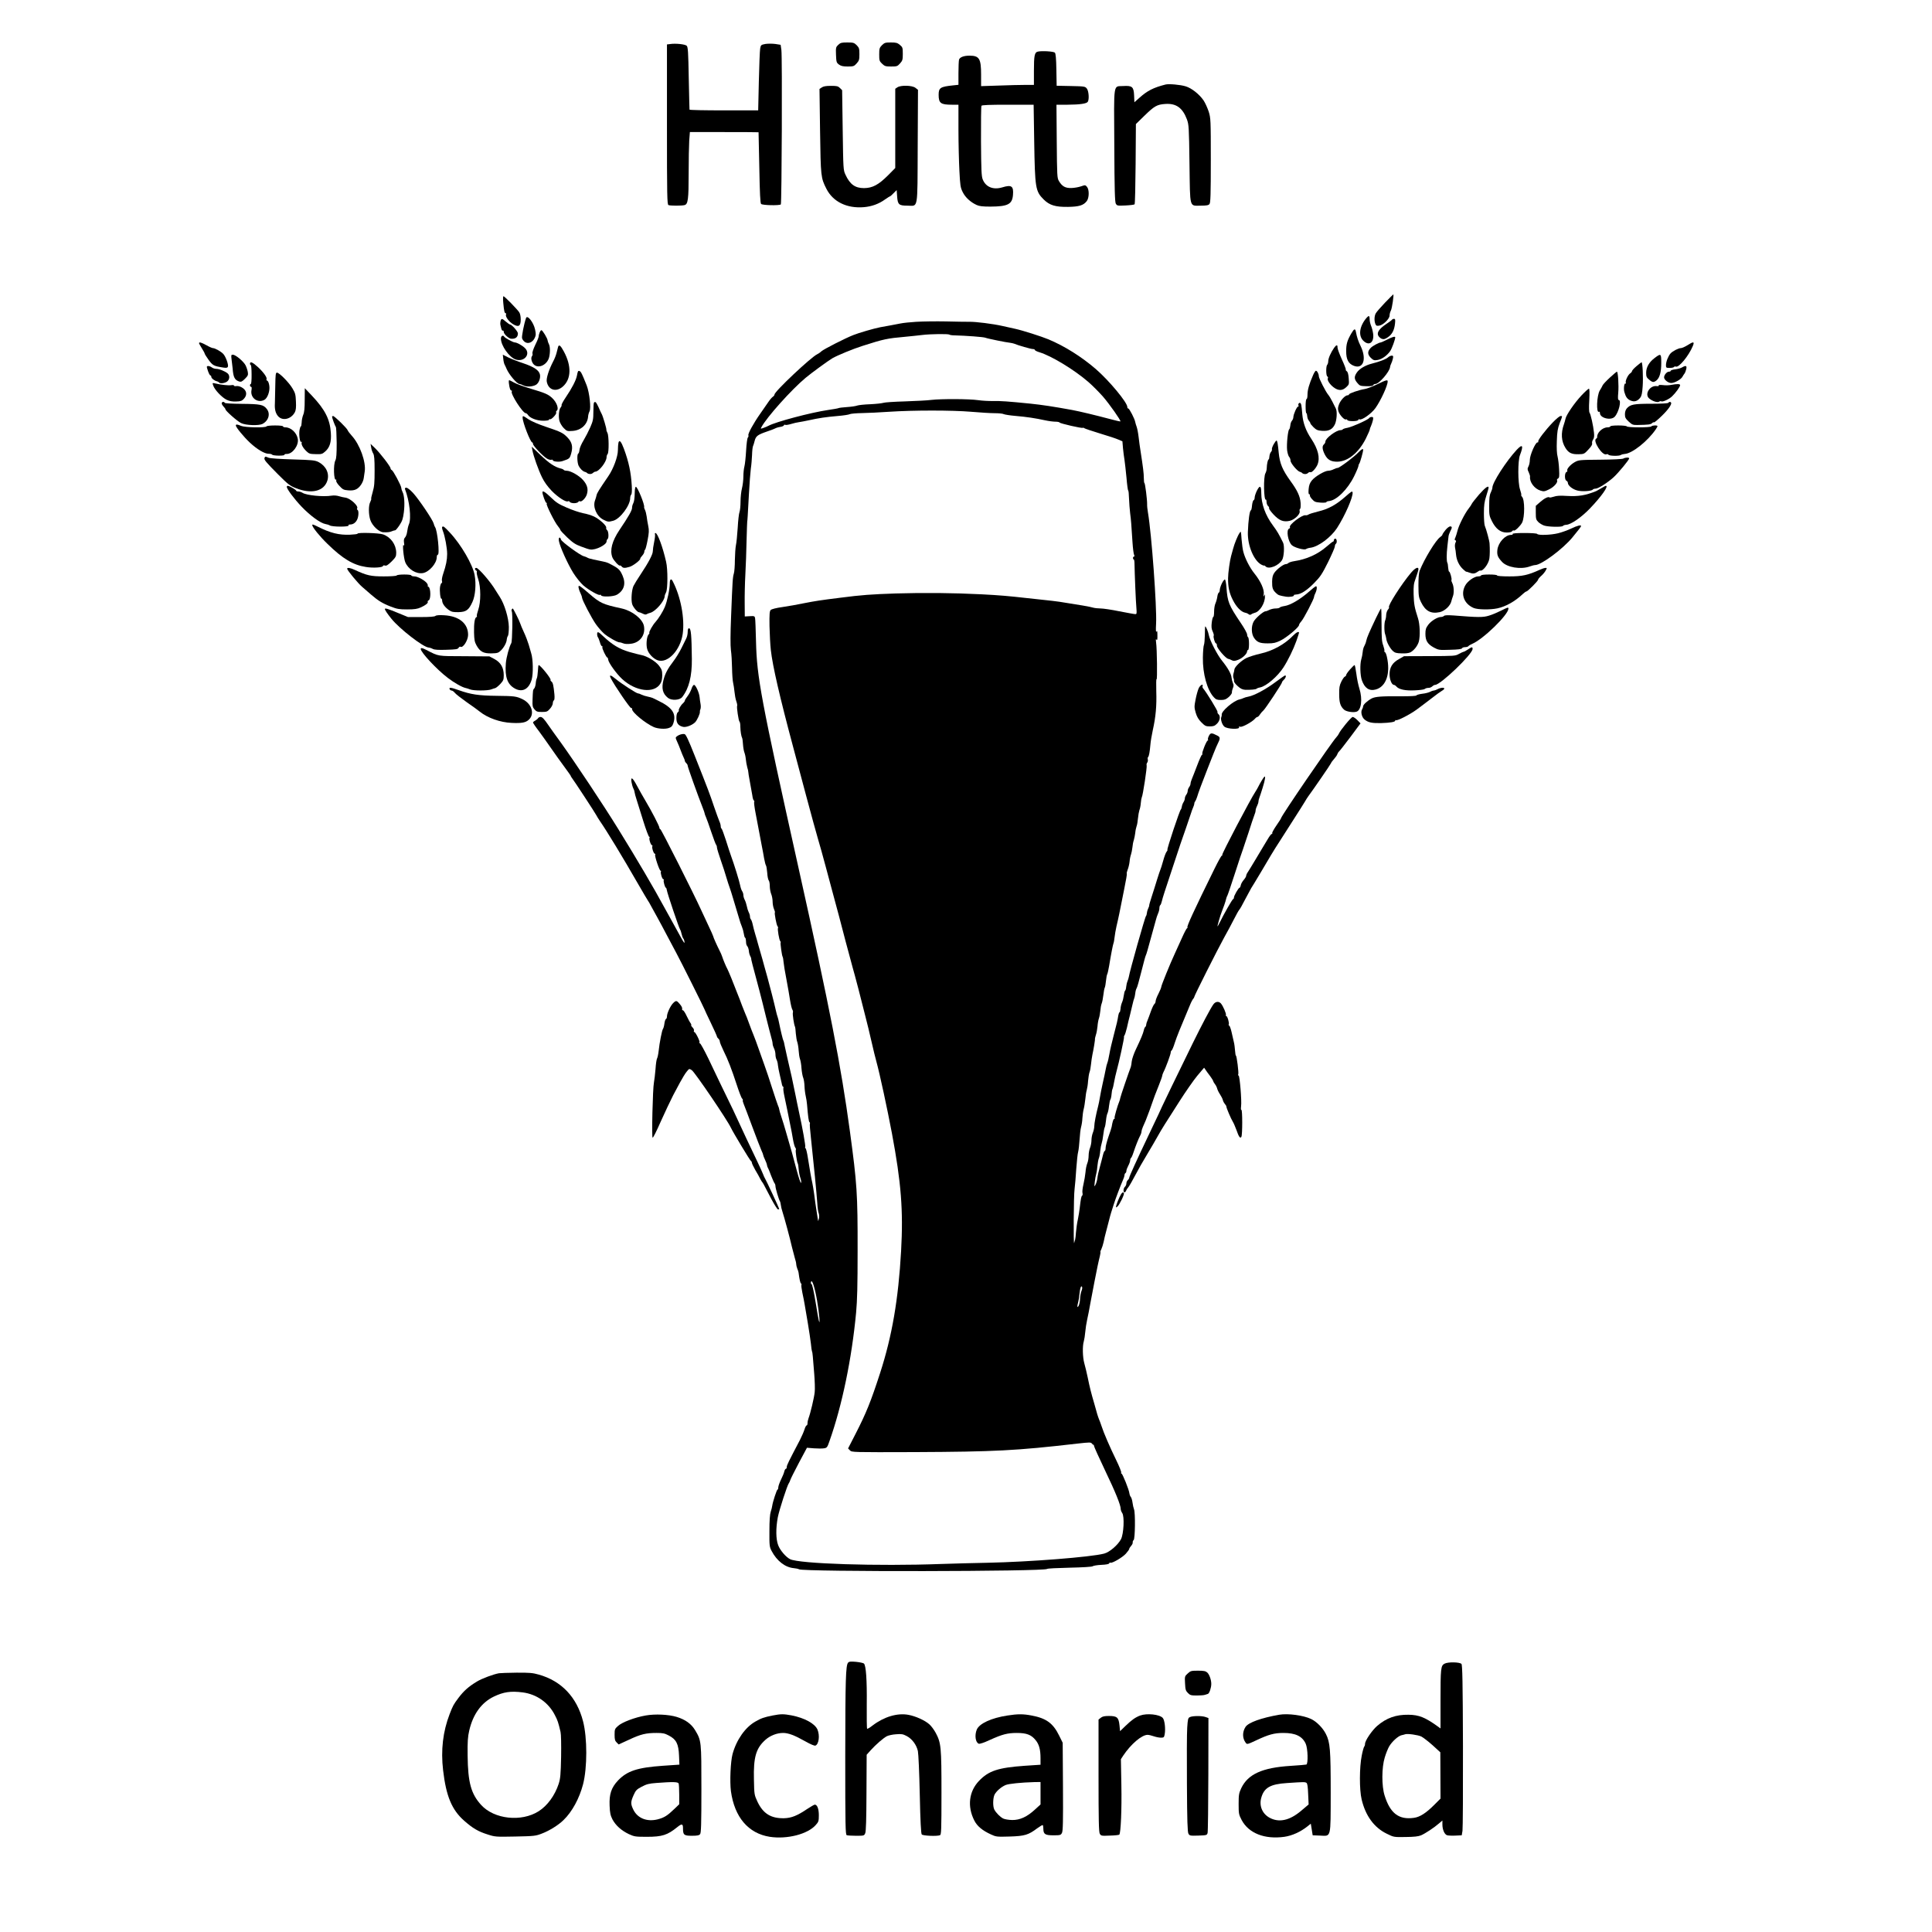 <?xml version="1.0" encoding="UTF-8" standalone="yes"?>
<svg version="1.0" xmlns="http://www.w3.org/2000/svg" width="2048" height="2048" viewBox="0 0 2048 2048" preserveAspectRatio="xMidYMid meet">
  <g transform="translate(0,2048) scale(0.1,-0.1)" fill="#000000" stroke="none">
    <path d="M8886 20005 c-25 -24 -27 -29 -24 -106 3 -77 5 -83 31 -103 22 -16
43 -21 94 -21 61 0 67 3 94 33 26 29 29 40 29 98 0 59 -3 68 -29 95 -27 26
-35 29 -99 29 -60 0 -73 -3 -96 -25z"/>
    <path d="M9349 20001 c-26 -27 -29 -36 -29 -98 0 -64 2 -71 30 -98 28 -27 38
-30 96 -30 62 0 67 2 95 33 26 29 29 39 29 101 0 65 -2 71 -31 95 -26 22 -40
26 -96 26 -58 0 -67 -3 -94 -29z"/>
    <path d="M7103 20013 l-33 -4 0 -849 c0 -764 2 -848 16 -854 20 -8 142 -8 171
0 36 10 43 60 43 335 0 141 3 297 6 347 l7 92 363 0 c200 0 364 -1 365 -2 0
-2 4 -171 8 -375 5 -278 10 -376 19 -385 15 -15 195 -18 209 -5 10 11 16 1564
6 1637 l-8 55 -57 9 c-33 4 -78 4 -105 0 -46 -9 -48 -11 -55 -49 -4 -22 -10
-178 -14 -347 l-7 -308 -364 0 c-199 0 -364 3 -364 8 -1 4 -4 154 -8 334 -5
277 -8 330 -22 343 -16 16 -117 27 -176 18z"/>
    <path d="M11002 19933 c-35 -7 -42 -41 -42 -204 l0 -149 -92 0 c-51 0 -177 -3
-280 -7 l-188 -6 0 122 c0 170 -19 201 -124 201 -60 0 -103 -17 -110 -43 -3
-12 -6 -77 -6 -144 l0 -122 -57 -6 c-136 -14 -153 -26 -153 -100 0 -89 22
-105 141 -105 l69 0 0 -262 c0 -145 5 -341 10 -437 8 -157 11 -179 35 -227 28
-57 83 -107 148 -137 28 -13 65 -17 145 -17 185 1 232 24 240 123 8 95 -15
111 -113 81 -96 -29 -176 3 -208 85 -13 32 -16 100 -18 403 -1 201 1 370 5
377 5 8 85 11 280 11 l273 0 6 -387 c8 -499 13 -530 101 -618 62 -61 124 -80
258 -78 117 2 163 16 198 61 26 33 28 120 3 151 -18 21 -19 21 -63 6 -25 -9
-71 -17 -102 -18 -65 -2 -99 17 -133 74 -19 32 -20 55 -23 422 l-3 387 118 0
c132 1 201 11 214 31 17 27 10 115 -10 140 -18 23 -25 24 -169 27 l-151 3 -3
169 c-2 121 -7 173 -16 182 -13 13 -136 21 -180 11z"/>
    <path d="M12355 19584 c-129 -33 -192 -65 -277 -141 l-53 -47 -3 72 c-4 92
-20 106 -116 100 -107 -7 -98 54 -94 -627 2 -477 6 -601 16 -620 13 -22 18
-23 103 -19 49 2 92 8 96 12 5 4 9 197 11 429 l3 422 89 87 c107 104 134 120
222 126 116 8 184 -41 230 -164 20 -56 22 -80 27 -472 7 -481 -4 -442 122
-442 59 0 80 4 90 17 11 13 14 99 14 462 0 434 -1 448 -22 517 -13 39 -37 93
-55 120 -45 65 -126 130 -190 149 -55 17 -178 28 -213 19z"/>
    <path d="M8711 19553 l-24 -16 6 -446 c7 -484 8 -495 67 -612 70 -138 217
-210 397 -195 83 7 159 34 225 82 27 19 51 34 54 34 3 0 20 15 37 33 l32 32 5
-68 c6 -86 19 -97 110 -97 115 0 105 -63 108 628 l3 600 -27 21 c-34 27 -156
30 -192 5 l-22 -15 0 -420 0 -420 -78 -79 c-101 -100 -163 -133 -253 -134 -94
0 -149 39 -196 141 -24 51 -24 56 -30 474 l-6 423 -23 23 c-20 20 -33 23 -96
23 -53 0 -80 -5 -97 -17z"/>
    <path d="M14681 17271 c-46 -48 -89 -98 -97 -112 -16 -28 -18 -78 -5 -112 8
-20 14 -23 41 -19 42 6 110 72 110 107 0 15 6 38 14 53 13 25 34 174 25 171
-2 -1 -42 -40 -88 -88z"/>
    <path d="M5335 17268 c8 -85 13 -108 25 -108 5 0 7 -7 4 -15 -9 -22 33 -78 77
-103 57 -33 79 -19 79 51 0 32 -6 62 -16 77 -23 34 -156 170 -167 170 -5 0 -6
-33 -2 -72z"/>
    <path d="M14488 17113 c-76 -87 -92 -188 -38 -243 61 -62 118 -23 106 72 -4
28 -14 67 -23 87 -8 20 -15 51 -14 69 0 36 -9 40 -31 15z"/>
    <path d="M5576 17108 c-22 -64 -47 -193 -42 -213 3 -14 18 -32 31 -41 35 -23
81 -3 103 43 14 29 14 42 4 90 -16 76 -83 161 -96 121z"/>
    <path d="M5306 17076 c-3 -14 -4 -30 -2 -38 2 -7 7 -26 10 -41 4 -15 11 -25
16 -22 6 3 10 -3 10 -14 0 -22 53 -70 78 -72 47 -3 72 17 72 57 0 21 -65 94
-83 94 -5 0 -25 14 -44 30 -41 36 -49 37 -57 6z"/>
    <path d="M14756 17091 c-3 -5 -30 -25 -60 -45 -73 -49 -102 -89 -87 -122 6
-13 23 -29 37 -35 23 -8 34 -5 66 16 45 30 69 76 76 148 4 38 2 47 -11 47 -9
0 -18 -4 -21 -9z"/>
    <path d="M9715 17069 c-66 -4 -142 -12 -170 -18 -27 -5 -77 -15 -110 -21 -33
-6 -80 -15 -105 -19 -67 -13 -228 -60 -285 -83 -87 -34 -314 -150 -338 -172
-12 -12 -32 -25 -44 -31 -65 -30 -453 -395 -453 -427 0 -7 -8 -18 -18 -24 -9
-6 -31 -31 -47 -55 -17 -24 -55 -80 -86 -124 -73 -104 -132 -212 -126 -229 3
-7 1 -18 -6 -25 -6 -6 -14 -68 -18 -138 -4 -71 -12 -146 -18 -168 -6 -22 -11
-70 -11 -107 0 -37 -7 -93 -15 -125 -8 -31 -15 -94 -15 -139 0 -46 -5 -95 -11
-111 -6 -15 -15 -91 -19 -168 -5 -77 -13 -160 -19 -185 -5 -25 -10 -95 -11
-155 0 -61 -5 -126 -11 -145 -12 -41 -14 -69 -29 -452 -8 -193 -8 -311 -2
-360 6 -40 11 -125 12 -189 1 -64 6 -134 11 -155 5 -22 12 -65 15 -98 3 -32
11 -77 19 -99 8 -22 12 -44 9 -49 -7 -12 15 -161 25 -168 5 -3 9 -27 9 -55 1
-49 10 -102 19 -118 3 -5 7 -35 9 -67 2 -33 9 -72 15 -87 6 -15 13 -47 15 -71
2 -24 9 -62 15 -85 7 -23 12 -45 11 -49 -1 -4 7 -51 17 -105 10 -54 22 -119
26 -145 3 -26 10 -50 16 -53 5 -4 7 -11 4 -16 -4 -5 3 -60 15 -121 46 -247 52
-276 65 -343 8 -38 19 -99 25 -135 7 -36 15 -69 20 -75 4 -5 10 -41 13 -78 2
-38 10 -74 16 -80 6 -6 11 -33 11 -59 0 -27 7 -65 15 -85 8 -19 15 -55 15 -80
0 -24 6 -59 14 -78 8 -18 13 -35 10 -37 -7 -7 17 -132 27 -145 6 -7 9 -16 6
-20 -7 -12 12 -125 23 -138 6 -7 8 -14 5 -16 -5 -6 13 -138 21 -151 4 -6 8
-31 10 -56 2 -25 15 -106 30 -181 14 -75 32 -176 39 -224 8 -49 19 -94 25
-101 5 -8 8 -20 5 -29 -6 -14 12 -133 22 -150 3 -5 7 -38 9 -73 3 -36 10 -77
16 -92 5 -15 12 -54 14 -88 2 -33 8 -74 14 -90 6 -16 14 -60 16 -98 3 -38 11
-83 18 -100 7 -17 13 -57 14 -90 1 -32 7 -79 13 -105 6 -25 12 -66 14 -91 10
-127 18 -181 26 -186 5 -3 7 -9 4 -14 -3 -4 2 -73 11 -151 31 -289 59 -571 68
-699 2 -42 9 -87 15 -102 5 -15 6 -38 2 -55 l-8 -28 -6 35 c-17 110 -30 193
-37 255 -5 38 -14 90 -19 115 -12 52 -24 123 -47 265 -8 55 -20 102 -25 103
-5 2 -7 8 -3 13 5 9 -28 198 -68 379 -11 52 -27 127 -34 165 -24 122 -56 269
-90 410 -8 33 -19 84 -25 114 -5 30 -12 58 -16 63 -5 10 -26 94 -44 183 -5 28
-13 57 -16 65 -4 8 -12 40 -19 70 -14 65 -67 272 -89 350 -9 30 -24 87 -35
125 -10 39 -26 95 -35 125 -8 30 -22 78 -30 105 -7 28 -21 75 -30 105 -9 30
-21 75 -26 100 -5 24 -14 49 -19 54 -6 6 -10 19 -10 31 0 11 -6 32 -14 46 -7
14 -16 43 -20 65 -4 21 -14 51 -22 66 -8 15 -14 37 -14 50 0 13 -6 32 -14 43
-7 11 -16 38 -20 60 -8 42 -64 224 -96 310 -10 28 -35 103 -55 168 -21 64 -41
120 -46 123 -5 3 -9 14 -9 26 0 11 -6 34 -14 51 -8 18 -33 88 -57 157 -44 131
-59 172 -205 540 -66 167 -94 226 -107 228 -24 5 -57 -5 -80 -22 -18 -14 -18
-16 1 -58 11 -23 28 -65 38 -93 10 -27 24 -61 31 -75 7 -14 13 -30 13 -36 0
-6 7 -17 15 -24 8 -7 15 -19 15 -28 0 -13 108 -316 160 -447 11 -28 20 -54 20
-59 0 -4 6 -22 14 -39 8 -18 33 -88 56 -157 23 -69 46 -129 51 -135 5 -5 9
-18 9 -30 1 -11 19 -72 41 -135 22 -63 49 -145 59 -182 11 -37 26 -84 34 -105
8 -21 24 -72 36 -113 12 -41 25 -86 30 -100 5 -14 18 -59 30 -100 11 -41 27
-88 35 -105 7 -16 16 -48 19 -69 3 -22 9 -42 13 -45 8 -6 9 -9 12 -55 0 -14 7
-31 14 -38 6 -7 13 -28 15 -46 1 -19 8 -44 14 -55 7 -12 11 -25 11 -28 -2 -6
10 -54 88 -344 16 -60 47 -184 69 -275 23 -91 47 -187 55 -214 8 -26 15 -58
15 -70 0 -11 7 -34 15 -50 8 -15 15 -44 15 -63 0 -19 5 -44 12 -56 6 -12 13
-37 14 -57 2 -19 10 -62 18 -95 8 -33 18 -77 22 -97 3 -21 10 -38 15 -38 5 0
6 -6 3 -13 -3 -8 2 -47 11 -88 9 -41 23 -108 31 -149 9 -41 22 -109 30 -150 9
-41 22 -110 29 -153 7 -43 19 -85 25 -92 7 -8 9 -18 6 -23 -6 -10 11 -129 20
-144 4 -5 8 -33 10 -61 2 -29 10 -71 18 -93 8 -23 11 -46 7 -53 -4 -6 -24 53
-45 131 -21 79 -44 166 -52 193 -23 79 -41 144 -65 225 -11 41 -32 107 -45
147 -13 39 -24 77 -24 83 0 7 -6 26 -14 43 -7 18 -35 100 -61 182 -26 83 -63
193 -82 245 -18 52 -47 133 -64 180 -16 47 -39 108 -50 135 -12 28 -34 86 -50
130 -16 44 -33 89 -39 100 -5 11 -20 49 -34 85 -13 36 -37 99 -54 140 -16 41
-44 110 -60 152 -17 42 -36 85 -41 95 -15 26 -47 104 -56 133 -4 14 -16 41
-26 60 -27 53 -69 146 -69 155 0 4 -23 55 -51 114 -27 58 -62 133 -77 165 -75
166 -423 856 -432 856 -5 0 -10 7 -10 15 0 17 -83 178 -150 290 -26 44 -66
114 -87 154 -47 89 -69 104 -59 41 4 -23 12 -52 18 -64 6 -11 13 -30 14 -41 1
-11 11 -49 23 -85 11 -36 43 -138 71 -227 28 -90 56 -163 61 -163 6 0 7 -5 4
-10 -8 -14 14 -80 26 -80 6 0 7 -5 4 -10 -8 -14 14 -80 26 -80 6 0 7 -4 4 -10
-8 -12 45 -170 57 -170 5 0 7 -4 4 -8 -8 -13 13 -82 25 -82 6 0 8 -4 5 -8 -7
-11 13 -82 22 -82 4 0 8 -10 10 -23 2 -27 130 -407 142 -422 4 -5 11 -26 15
-45 4 -19 12 -41 18 -48 6 -7 12 -25 13 -40 2 -17 -13 4 -42 58 -25 47 -71
130 -102 185 -31 55 -64 114 -72 130 -108 200 -284 500 -487 828 -163 264
-455 702 -604 910 -63 86 -124 172 -136 190 -45 66 -65 87 -83 87 -11 0 -23
-6 -27 -14 -4 -7 -18 -18 -30 -25 -13 -6 -23 -16 -23 -20 0 -5 28 -47 63 -92
34 -46 93 -129 131 -184 38 -55 100 -142 138 -193 37 -50 68 -94 68 -97 0 -3
4 -11 10 -18 21 -26 255 -383 262 -400 5 -10 21 -37 37 -60 78 -113 241 -382
399 -657 59 -102 109 -187 112 -190 3 -3 16 -25 29 -50 13 -25 44 -81 69 -125
24 -44 69 -127 99 -185 31 -58 76 -143 101 -190 47 -86 302 -597 302 -604 0
-2 29 -65 65 -139 36 -74 65 -140 65 -145 0 -5 7 -15 15 -22 8 -7 15 -21 15
-30 0 -10 18 -54 39 -97 47 -94 86 -195 142 -366 23 -70 47 -134 55 -141 7 -8
11 -16 8 -19 -3 -3 1 -20 9 -39 8 -18 49 -127 92 -243 43 -115 86 -228 96
-249 11 -22 19 -45 19 -50 1 -6 9 -29 20 -51 11 -22 19 -46 20 -53 0 -7 4 -20
9 -30 6 -9 22 -48 36 -87 15 -38 31 -74 36 -79 5 -6 9 -19 9 -30 0 -22 35
-140 47 -159 4 -6 8 -24 10 -40 2 -17 9 -48 17 -71 19 -57 81 -286 101 -376
10 -41 24 -94 31 -118 8 -23 14 -51 14 -62 0 -10 5 -31 11 -47 7 -15 13 -35
14 -43 9 -71 18 -110 26 -115 5 -4 7 -10 4 -15 -3 -5 2 -42 10 -82 9 -40 20
-98 25 -128 5 -30 20 -120 34 -200 13 -80 28 -176 32 -215 3 -38 9 -74 11 -79
3 -4 7 -29 9 -55 2 -25 8 -108 15 -184 6 -76 9 -163 5 -195 -6 -59 -46 -226
-65 -275 -6 -16 -11 -39 -11 -53 0 -13 -4 -24 -10 -24 -5 0 -15 -19 -22 -42
-7 -23 -29 -74 -49 -113 -120 -229 -139 -267 -139 -285 0 -11 -4 -20 -10 -20
-5 0 -12 -12 -16 -27 -3 -16 -19 -55 -35 -87 -16 -33 -29 -70 -29 -83 0 -12
-3 -23 -8 -23 -8 0 -51 -132 -56 -171 -1 -13 -9 -42 -16 -64 -9 -27 -14 -93
-14 -205 -1 -155 1 -168 23 -210 56 -107 144 -175 236 -183 22 -2 47 -7 55
-12 45 -28 2612 -24 2630 4 3 5 109 10 237 13 141 3 237 9 245 15 7 6 49 13
92 15 51 2 81 8 84 16 2 7 8 10 12 7 16 -10 128 55 164 95 20 22 36 45 36 50
0 6 9 21 20 33 11 12 19 28 17 37 -1 8 3 20 10 25 16 12 19 289 4 326 -5 13
-13 45 -16 71 -3 26 -12 53 -18 60 -7 7 -13 24 -15 38 -3 36 -73 210 -84 210
-5 0 -6 5 -3 10 4 6 -20 65 -53 133 -67 137 -132 287 -156 362 -9 28 -21 59
-26 70 -5 11 -13 36 -19 55 -5 19 -19 69 -31 110 -33 112 -49 175 -70 279 -11
52 -27 119 -36 150 -18 63 -21 184 -5 234 5 17 12 61 15 97 3 36 12 94 20 130
8 36 25 119 36 185 12 66 31 165 42 220 11 55 26 129 33 165 8 36 18 83 24
105 5 22 8 41 6 43 -2 3 2 17 10 31 7 15 18 49 24 76 5 28 17 77 26 110 9 33
23 85 30 115 7 30 18 69 23 85 6 17 18 55 27 85 17 55 74 206 101 267 8 17 14
38 14 46 0 9 5 19 10 22 6 3 10 14 10 23 0 10 9 34 20 55 11 20 20 46 20 56 0
11 4 22 9 26 5 3 17 29 26 58 22 67 53 145 71 179 8 14 14 33 14 42 0 8 6 30
14 48 8 18 22 50 31 71 9 22 27 69 40 105 13 37 29 83 36 102 15 45 20 56 63
165 20 50 36 96 36 102 0 6 6 24 14 40 24 45 76 188 76 206 0 9 4 19 10 22 5
3 21 40 34 83 22 67 54 146 161 400 12 30 28 59 34 65 6 6 11 15 11 20 0 13
246 501 316 628 33 58 79 145 104 194 25 49 50 94 56 100 6 5 36 57 65 115 30
57 58 109 62 115 10 13 189 313 208 347 8 14 30 50 49 80 19 30 40 61 45 70 6
9 64 101 131 205 67 103 128 202 138 218 9 17 25 41 35 55 49 66 233 333 239
348 3 9 19 31 34 47 15 17 31 39 34 50 4 11 12 24 19 30 7 5 61 75 120 153
l107 144 -33 34 c-18 19 -41 34 -50 34 -16 0 -133 -143 -147 -178 -3 -8 -15
-25 -27 -38 -52 -56 -585 -836 -585 -856 0 -4 -22 -39 -50 -79 -27 -39 -47
-76 -44 -80 3 -5 0 -9 -5 -9 -6 0 -25 -25 -43 -56 -18 -31 -42 -70 -53 -88
-11 -18 -47 -77 -79 -132 -32 -54 -67 -111 -77 -126 -11 -15 -19 -33 -19 -41
0 -8 -11 -27 -25 -43 -14 -16 -29 -41 -32 -56 -3 -16 -9 -28 -13 -28 -11 0
-60 -85 -60 -104 0 -9 -4 -16 -8 -16 -8 0 -100 -161 -143 -250 -11 -22 -21
-40 -23 -40 -4 0 31 122 45 155 16 39 41 110 46 135 3 14 9 30 13 35 4 6 40
111 80 235 40 124 78 239 85 255 6 17 33 98 60 180 26 83 54 165 61 183 8 18
14 41 14 51 0 10 7 32 15 47 8 16 15 37 15 46 0 9 4 27 9 40 5 13 21 60 35
106 27 85 34 134 17 117 -11 -12 -46 -70 -63 -105 -7 -14 -20 -37 -30 -52 -50
-74 -358 -660 -352 -670 3 -4 1 -8 -4 -8 -6 0 -40 -62 -77 -137 -219 -445
-301 -623 -287 -623 4 0 2 -4 -4 -8 -7 -4 -31 -50 -54 -102 -23 -52 -57 -126
-75 -165 -50 -107 -145 -341 -145 -356 0 -8 -14 -41 -30 -73 -17 -32 -30 -68
-30 -79 0 -11 -6 -25 -14 -31 -7 -6 -23 -40 -36 -76 -12 -36 -29 -79 -36 -97
-8 -17 -14 -38 -14 -46 0 -9 -4 -18 -9 -22 -5 -3 -13 -19 -16 -36 -8 -35 -30
-89 -85 -204 -21 -44 -40 -100 -43 -125 -2 -25 -7 -52 -10 -60 -19 -48 -110
-314 -112 -330 -1 -8 -5 -22 -8 -30 -22 -52 -56 -173 -52 -181 4 -5 2 -9 -4
-9 -8 0 -18 -29 -27 -85 -2 -11 -17 -58 -34 -105 -16 -47 -30 -100 -30 -117 0
-18 -4 -33 -9 -33 -5 0 -14 -21 -20 -47 -6 -27 -21 -82 -32 -123 -12 -41 -24
-95 -26 -118 -3 -24 -12 -56 -20 -70 -14 -26 -14 -24 -8 28 3 30 10 69 15 85
5 17 11 55 13 85 3 30 9 67 15 81 6 15 13 51 15 80 3 30 10 65 15 79 5 14 13
54 17 90 4 36 11 72 16 81 4 8 10 41 13 72 3 32 10 66 16 76 5 10 13 45 16 77
4 33 10 64 15 69 4 6 10 31 12 56 2 25 6 50 10 55 3 5 11 38 17 74 7 36 18 88
26 115 25 88 84 359 79 364 -3 2 0 9 5 16 5 6 17 43 26 81 8 38 22 96 31 129
8 33 21 85 28 117 7 31 15 60 18 65 3 5 8 28 11 51 2 24 9 48 14 55 6 7 28 85
50 174 23 90 43 167 47 173 3 5 12 31 19 57 64 229 79 283 88 318 5 22 16 54
24 72 8 17 14 42 14 56 0 14 4 28 9 32 5 3 12 20 16 38 4 17 17 64 30 102 13
39 58 174 99 300 41 127 98 295 127 375 28 80 53 154 56 165 3 11 11 34 19 52
8 17 14 37 14 45 0 8 4 18 9 23 5 6 14 26 20 45 12 43 56 160 111 300 23 58
51 128 61 155 25 64 38 93 55 128 20 41 18 55 -13 70 -60 31 -71 30 -88 -3 -9
-17 -13 -35 -10 -40 3 -6 2 -10 -3 -10 -12 0 -64 -129 -57 -141 4 -5 2 -9 -3
-9 -5 0 -28 -51 -51 -112 -24 -62 -49 -128 -57 -146 -8 -18 -14 -40 -14 -50 0
-9 -7 -26 -15 -36 -8 -11 -15 -29 -15 -40 0 -12 -7 -30 -15 -40 -8 -11 -15
-28 -15 -38 0 -10 -6 -29 -14 -41 -8 -12 -16 -33 -18 -47 -2 -14 -7 -28 -11
-31 -12 -9 -149 -420 -142 -427 3 -3 -1 -12 -9 -21 -8 -9 -24 -52 -36 -96 -12
-44 -26 -87 -30 -95 -4 -8 -19 -55 -35 -105 -15 -49 -40 -130 -56 -178 -16
-48 -28 -91 -27 -95 1 -4 -3 -16 -9 -28 -6 -11 -13 -33 -15 -50 -2 -16 -6 -31
-10 -34 -10 -8 -173 -586 -182 -645 -2 -11 -8 -32 -14 -46 -6 -14 -12 -41 -14
-60 -1 -19 -7 -37 -11 -40 -5 -3 -11 -26 -14 -50 -3 -24 -11 -58 -19 -75 -8
-18 -15 -48 -16 -68 -2 -20 -6 -36 -10 -36 -4 0 -10 -15 -13 -32 -10 -61 -15
-83 -49 -212 -19 -72 -40 -162 -46 -200 -7 -39 -16 -80 -21 -91 -5 -11 -13
-42 -18 -70 -5 -27 -19 -93 -31 -145 -12 -52 -25 -120 -30 -150 -5 -30 -13
-73 -19 -95 -23 -88 -41 -182 -41 -213 0 -18 -7 -49 -15 -69 -8 -19 -15 -55
-15 -80 0 -24 -7 -60 -15 -80 -8 -19 -15 -57 -15 -83 0 -26 -6 -63 -14 -81 -8
-19 -17 -61 -19 -94 -3 -33 -13 -91 -22 -130 -9 -38 -14 -79 -10 -92 3 -12 1
-24 -4 -28 -9 -5 -14 -32 -26 -135 -3 -25 -11 -77 -19 -116 -9 -39 -17 -100
-20 -135 -2 -35 -7 -71 -9 -79 -3 -8 -8 -24 -10 -35 -9 -41 -6 503 4 570 5 39
13 135 18 215 6 80 14 161 20 180 5 19 12 78 15 130 3 52 10 112 16 133 6 21
13 64 14 95 2 31 8 75 14 97 6 22 13 69 17 105 3 36 10 79 15 95 5 17 12 60
14 96 3 36 10 78 15 92 6 14 13 52 16 84 3 32 10 78 15 103 12 54 30 161 27
169 0 3 4 22 10 41 7 19 14 60 17 90 2 30 9 69 15 85 6 17 12 53 15 80 2 28 8
62 14 77 6 14 14 55 18 90 4 34 10 70 15 79 4 8 10 41 13 73 3 31 9 63 13 69
4 6 13 46 20 87 20 123 40 224 46 240 4 8 9 38 12 65 3 28 12 79 20 115 9 36
22 97 30 135 7 39 19 95 25 125 6 30 18 89 26 130 8 41 18 95 23 120 5 25 7
48 5 51 -2 4 3 22 10 41 8 19 17 57 20 84 2 27 9 61 15 76 5 15 12 48 15 75 2
26 9 62 15 78 5 17 12 50 15 75 2 25 9 57 14 71 6 14 12 52 15 85 3 32 10 71
15 86 6 14 13 48 15 75 2 28 7 54 10 60 12 18 58 325 52 340 -3 9 0 22 6 29 6
8 9 23 6 34 -3 11 -1 22 3 25 9 6 18 52 25 135 2 30 14 98 25 150 32 143 42
260 37 413 -2 77 -1 133 3 127 9 -15 5 325 -5 390 -4 33 -3 41 4 30 8 -11 11
1 10 45 0 45 -3 55 -10 40 -6 -13 -8 16 -4 85 9 175 -48 953 -86 1175 -6 33
-10 74 -9 90 1 46 -21 225 -29 225 -3 0 -6 24 -6 53 0 48 -8 113 -35 287 -6
36 -15 101 -20 146 -5 45 -15 94 -21 110 -6 16 -13 39 -15 50 -4 31 -62 144
-74 144 -6 0 -10 7 -10 16 0 48 -193 280 -335 403 -150 129 -327 241 -501 314
-72 30 -275 95 -354 112 -41 9 -102 23 -135 30 -97 22 -285 46 -350 44 -33 0
-145 1 -250 4 -104 2 -244 0 -310 -4z m349 -136 c4 -4 28 -8 54 -8 121 -3 309
-17 327 -25 21 -9 221 -50 265 -54 14 -2 32 -6 40 -9 42 -18 178 -57 198 -57
12 0 22 -4 22 -10 0 -5 21 -16 48 -24 127 -38 369 -185 519 -315 45 -39 114
-109 154 -154 71 -82 193 -256 186 -264 -2 -2 -49 8 -103 23 -162 43 -324 82
-409 98 -197 36 -316 54 -440 67 -248 25 -314 29 -395 28 -47 -1 -119 3 -160
9 -95 14 -390 15 -495 3 -44 -6 -171 -12 -283 -16 -111 -3 -214 -10 -227 -15
-14 -5 -77 -12 -139 -15 -62 -2 -125 -9 -139 -14 -15 -6 -63 -13 -108 -16 -45
-3 -85 -8 -90 -11 -5 -3 -55 -12 -111 -20 -184 -27 -556 -126 -633 -168 -11
-6 -34 -16 -52 -22 -30 -11 -32 -10 -22 7 56 106 320 400 469 524 61 51 236
179 283 207 51 30 223 101 322 132 225 72 260 79 450 96 61 6 142 14 180 19
88 11 279 13 289 4z m231 -818 c94 -8 205 -15 248 -15 43 0 87 -4 97 -10 10
-5 67 -14 126 -19 117 -10 210 -24 315 -47 37 -8 85 -14 107 -14 22 0 42 -4
44 -9 4 -10 238 -64 246 -56 3 2 10 1 16 -4 6 -5 81 -30 166 -56 85 -25 174
-55 196 -65 l42 -18 6 -73 c4 -41 11 -96 16 -124 4 -27 14 -112 21 -187 6 -76
15 -138 18 -138 4 0 8 -38 9 -84 2 -46 7 -117 12 -157 10 -76 12 -107 25 -309
4 -63 12 -123 17 -132 5 -12 5 -18 -2 -18 -5 0 -10 -7 -10 -15 0 -8 3 -15 8
-15 4 0 8 -19 8 -42 2 -112 14 -410 20 -470 5 -62 4 -68 -12 -68 -11 0 -86 14
-169 30 -82 17 -172 30 -199 30 -27 0 -63 4 -80 9 -27 9 -142 29 -356 62 -36
5 -108 14 -160 19 -52 5 -135 14 -185 20 -195 22 -288 30 -480 40 -298 15
-607 18 -910 9 -261 -9 -362 -16 -585 -45 -218 -27 -267 -35 -385 -58 -66 -14
-169 -32 -230 -41 -66 -9 -116 -22 -125 -31 -12 -12 -15 -43 -13 -172 2 -86 8
-200 14 -252 18 -167 96 -504 237 -1030 22 -80 83 -309 136 -510 54 -201 110
-408 126 -460 16 -52 54 -189 85 -305 31 -115 63 -235 71 -265 46 -168 91
-338 138 -520 30 -113 63 -236 74 -275 19 -63 102 -381 137 -525 8 -30 21 -84
30 -120 9 -36 27 -112 40 -170 13 -58 33 -140 45 -183 35 -126 116 -502 165
-762 98 -523 121 -817 97 -1246 -29 -514 -96 -903 -222 -1292 -98 -303 -149
-429 -261 -647 l-79 -154 20 -21 c20 -20 27 -20 686 -18 852 4 1074 15 1723
90 134 15 145 15 156 0 7 -9 14 -15 16 -12 3 2 5 -4 6 -13 1 -9 53 -125 116
-257 111 -231 167 -370 167 -411 0 -11 7 -30 16 -43 25 -35 16 -221 -13 -277
-33 -62 -121 -138 -179 -153 -140 -37 -792 -88 -1234 -97 -140 -2 -363 -9
-495 -13 -672 -25 -1504 2 -1600 51 -45 23 -106 94 -126 148 -25 66 -26 177
-4 296 15 77 100 339 117 361 5 6 12 22 16 35 4 13 45 95 91 182 l85 159 74
-6 c40 -3 88 -3 107 0 31 5 35 10 58 77 133 375 236 872 282 1361 12 129 16
288 16 655 1 607 -6 710 -82 1270 -94 692 -212 1298 -544 2788 -400 1798 -442
2022 -451 2402 -3 124 -7 235 -10 248 -4 21 -9 23 -57 20 l-52 -3 -1 140 c-1
77 2 214 7 305 5 91 11 255 13 365 3 110 6 200 7 200 2 0 5 50 18 290 6 110
15 230 20 267 6 37 11 102 13 145 1 43 6 85 10 93 4 8 12 34 18 58 13 49 31
63 126 96 39 13 79 28 90 34 10 6 36 14 57 17 20 3 37 11 37 17 0 5 7 8 15 4
8 -3 36 2 62 10 27 8 64 17 83 19 19 3 64 11 100 19 107 24 189 36 308 46 62
5 121 14 131 20 11 5 68 10 128 11 59 1 189 7 288 14 256 17 667 17 870 0z
m-1634 -9420 c23 -129 36 -287 18 -210 -5 22 -18 94 -28 160 -27 161 -41 225
-51 225 -4 0 -6 10 -3 21 10 36 41 -61 64 -196z m2803 100 c-7 -17 -14 -55
-15 -83 -1 -28 -8 -61 -15 -74 -16 -28 -18 -8 -4 42 5 19 11 58 13 85 6 61 17
92 27 74 4 -6 2 -26 -6 -44z"/>
    <path d="M14326 16948 c-45 -77 -56 -115 -56 -191 0 -88 24 -133 82 -155 100
-38 138 72 71 210 -25 51 -39 93 -50 151 -7 37 -18 34 -47 -15z"/>
    <path d="M5720 16954 c-6 -14 -10 -32 -10 -41 0 -9 -16 -49 -36 -89 -20 -42
-33 -81 -30 -90 4 -9 1 -23 -5 -30 -15 -18 -3 -68 22 -90 49 -44 137 -2 159
75 13 49 13 118 -2 144 -6 12 -12 29 -13 38 -2 23 -54 109 -66 109 -5 0 -14
-12 -19 -26z"/>
    <path d="M5310 16891 c0 -75 88 -199 157 -222 92 -30 163 60 96 123 -31 29
-85 58 -106 58 -17 0 -104 47 -112 61 -13 21 -35 8 -35 -20z"/>
    <path d="M14704 16880 c-32 -16 -63 -30 -67 -30 -18 0 -83 -35 -104 -55 -38
-37 -39 -70 -4 -106 29 -28 36 -31 74 -25 46 8 100 46 134 95 18 27 53 122 53
145 0 13 -30 5 -86 -24z"/>
    <path d="M2110 16842 c0 -4 14 -29 30 -55 17 -26 30 -51 30 -56 0 -4 18 -33
40 -64 45 -62 56 -68 162 -84 28 -4 39 -2 44 10 8 21 -23 107 -49 135 -24 26
-88 62 -110 62 -8 0 -38 13 -68 30 -54 30 -79 37 -79 22z"/>
    <path d="M17887 16820 c-26 -16 -57 -30 -68 -30 -26 0 -89 -32 -111 -57 -24
-27 -48 -87 -48 -123 0 -28 2 -30 39 -30 22 0 42 4 46 10 3 5 12 7 20 4 32
-13 137 115 180 219 19 47 7 49 -58 7z"/>
    <path d="M5916 16803 c-2 -10 -10 -38 -16 -63 -6 -25 -22 -66 -36 -91 -46 -89
-75 -179 -68 -215 17 -89 99 -114 170 -52 90 79 94 219 11 372 -34 64 -52 78
-61 49z"/>
    <path d="M14142 16793 c-35 -50 -62 -112 -62 -141 0 -15 -5 -33 -11 -39 -14
-14 -14 -114 1 -123 7 -4 10 -13 6 -19 -11 -17 19 -65 60 -96 51 -39 94 -38
135 1 30 28 31 31 26 93 -3 43 -10 69 -21 76 -9 7 -13 14 -10 17 3 3 -16 53
-42 109 -26 57 -47 114 -46 127 2 30 -13 28 -36 -5z"/>
    <path d="M2455 16668 c4 -29 9 -70 11 -93 7 -96 22 -124 72 -140 18 -5 30 1
59 30 31 31 35 40 30 70 -3 19 -13 50 -23 71 -20 41 -106 114 -136 114 -18 0
-19 -4 -13 -52z"/>
    <path d="M5335 16676 c2 -25 9 -53 15 -63 5 -10 15 -29 20 -43 26 -61 110
-160 136 -160 6 0 25 -7 43 -16 34 -17 94 -14 131 6 30 16 51 69 44 108 -9 47
-63 83 -182 123 -53 17 -123 45 -154 60 l-58 29 5 -44z"/>
    <path d="M17541 16686 c-60 -45 -91 -99 -91 -158 0 -39 4 -50 31 -72 36 -31
49 -32 79 -8 33 27 50 87 50 185 0 100 -3 103 -69 53z"/>
    <path d="M14714 16692 c-20 -19 -87 -45 -170 -66 -71 -18 -134 -55 -161 -95
-30 -44 -29 -70 5 -110 26 -31 31 -33 96 -35 48 -1 71 3 73 12 3 6 13 12 23
12 39 0 151 130 155 179 1 9 6 25 12 36 6 11 14 35 18 53 6 27 4 32 -12 32
-11 0 -28 -8 -39 -18z"/>
    <path d="M2650 16625 c0 -8 4 -15 9 -15 4 0 8 -45 8 -100 1 -55 -3 -100 -8
-100 -5 0 -9 -7 -9 -15 0 -8 5 -15 11 -15 7 0 9 -12 5 -35 -16 -81 64 -142
136 -104 34 18 61 93 53 149 -4 29 -13 51 -21 54 -9 3 -12 10 -9 16 10 16 -31
74 -91 129 -56 52 -84 63 -84 36z"/>
    <path d="M17348 16599 c-27 -23 -48 -46 -48 -53 0 -6 -8 -16 -18 -23 -24 -14
-55 -80 -48 -99 3 -8 2 -13 -3 -10 -14 9 -22 -55 -12 -90 15 -53 31 -75 66
-90 41 -17 73 -7 102 30 15 19 21 47 26 120 7 97 -1 256 -12 256 -3 -1 -27
-19 -53 -41z"/>
    <path d="M2195 16578 c13 -47 28 -78 36 -78 5 0 9 -7 9 -15 0 -15 33 -41 60
-47 8 -2 18 -7 21 -12 11 -14 57 -10 84 8 30 20 34 65 8 88 -28 23 -89 48
-120 48 -15 0 -37 7 -47 15 -11 8 -28 15 -39 15 -14 0 -17 -5 -12 -22z"/>
    <path d="M17830 16585 c-14 -8 -46 -17 -72 -20 -27 -3 -48 -10 -48 -16 0 -5
-9 -9 -19 -9 -22 0 -51 -35 -51 -60 0 -26 43 -60 76 -60 36 0 105 39 119 67 6
11 16 27 22 34 6 8 14 29 18 47 8 36 -4 41 -45 17z"/>
    <path d="M6127 16543 c-3 -5 -8 -26 -12 -48 -9 -46 -52 -130 -119 -229 -26
-38 -45 -74 -43 -80 2 -6 -2 -16 -8 -23 -20 -19 -27 -97 -15 -144 7 -24 27
-58 46 -77 33 -33 37 -34 93 -30 91 6 158 68 165 151 1 18 8 43 15 56 18 33 0
198 -30 276 -21 54 -49 120 -58 134 -9 18 -27 25 -34 14z"/>
    <path d="M13919 16503 c-41 -93 -59 -157 -59 -205 0 -26 -4 -48 -10 -48 -6 0
-10 -32 -10 -75 0 -41 3 -75 8 -75 4 0 8 -14 9 -31 1 -18 9 -39 18 -49 8 -9
15 -21 15 -26 0 -6 16 -25 34 -43 29 -28 44 -35 90 -38 72 -5 111 15 137 70
20 45 25 135 10 165 -5 9 -21 42 -36 72 -15 30 -35 64 -45 75 -26 30 -100 175
-100 197 0 25 -18 58 -31 58 -5 0 -19 -21 -30 -47z"/>
    <path d="M17066 16478 c-37 -34 -72 -71 -77 -82 -5 -12 -19 -37 -31 -56 -32
-54 -39 -244 -8 -225 6 3 10 -3 10 -14 0 -53 117 -82 157 -38 43 46 74 177 42
177 -8 0 -10 22 -5 75 7 79 -2 225 -14 225 -4 0 -37 -28 -74 -62z"/>
    <path d="M2918 16388 c-1 -79 -3 -161 -4 -183 -4 -62 6 -104 33 -136 47 -55
140 -33 179 42 11 22 14 52 11 113 -3 74 -7 90 -38 141 -38 63 -139 165 -163
165 -14 0 -16 -20 -18 -142z"/>
    <path d="M5395 16414 c6 -50 15 -74 26 -74 6 0 8 -4 4 -10 -15 -25 117 -230
148 -230 7 0 17 -8 24 -19 21 -33 94 -61 161 -61 37 0 62 4 62 11 0 5 4 8 9 5
13 -9 73 54 67 70 -3 7 -1 16 4 19 28 17 2 91 -47 136 -41 39 -77 54 -225 98
-73 21 -153 51 -178 65 -25 14 -48 26 -52 26 -5 0 -6 -16 -3 -36z"/>
    <path d="M14596 16405 c-49 -23 -107 -46 -130 -49 -58 -9 -166 -46 -166 -57 0
-5 -6 -9 -14 -9 -26 0 -74 -50 -91 -94 -14 -36 -15 -51 -6 -79 13 -38 64 -92
79 -83 6 3 12 0 14 -6 6 -17 110 -16 116 0 2 7 8 10 13 7 22 -14 126 59 169
119 57 80 130 238 130 283 0 20 -17 15 -114 -32z"/>
    <path d="M2261 16391 c16 -45 93 -126 142 -149 29 -14 60 -20 100 -18 48 1 61
6 82 28 41 44 30 95 -27 124 -17 9 -41 14 -54 11 -13 -2 -24 0 -24 6 0 5 -13
7 -29 4 -26 -5 -105 3 -173 19 -27 6 -28 6 -17 -25z"/>
    <path d="M17715 16400 c-22 -5 -62 -6 -89 -2 -31 3 -47 2 -43 -5 3 -5 -5 -8
-21 -6 -72 10 -131 -84 -82 -129 31 -29 91 -49 107 -36 7 5 17 7 22 4 15 -10
82 21 115 52 38 36 86 102 86 119 0 14 -31 15 -95 3z"/>
    <path d="M3230 16242 c0 -88 -4 -133 -16 -160 -8 -20 -16 -56 -16 -79 -1 -24
-5 -43 -9 -43 -4 0 -10 -18 -14 -39 -8 -49 4 -133 17 -125 6 4 8 1 6 -7 -7
-19 14 -58 51 -93 27 -26 38 -29 98 -30 61 -2 70 1 99 27 50 43 68 101 61 200
-9 142 -62 246 -200 392 l-76 80 -1 -123z"/>
    <path d="M16765 16289 c-74 -79 -163 -208 -170 -248 -3 -14 -10 -39 -16 -56
-35 -97 -29 -183 16 -254 32 -52 66 -68 139 -66 56 1 61 3 103 49 31 32 43 53
40 66 -3 10 2 28 10 40 11 16 14 36 10 73 -8 77 -35 197 -47 212 -6 8 -8 55
-3 134 4 81 3 121 -4 121 -6 0 -41 -32 -78 -71z"/>
    <path d="M2350 16205 c0 -8 9 -24 20 -35 11 -11 20 -24 20 -29 0 -16 126 -127
166 -146 49 -24 186 -29 226 -9 65 34 87 107 46 159 -36 46 -68 52 -263 54
-107 1 -181 5 -183 11 -6 16 -32 11 -32 -5z"/>
    <path d="M6297 16213 c-4 -3 -7 -47 -7 -97 0 -81 -4 -99 -33 -166 -18 -41 -50
-103 -71 -138 -21 -34 -41 -79 -43 -99 -2 -21 -8 -39 -13 -41 -15 -5 -12 -99
4 -130 16 -32 45 -59 66 -64 8 -2 17 -6 20 -9 13 -16 49 -19 63 -4 9 8 21 15
27 15 39 0 120 104 120 154 0 12 5 27 11 33 15 15 14 195 -2 224 -7 13 -12 28
-11 33 3 10 -36 142 -49 166 -5 8 -20 41 -34 73 -26 55 -34 64 -48 50z"/>
    <path d="M17685 16210 c-4 -6 -75 -10 -181 -10 -186 0 -221 -7 -259 -49 -13
-15 -20 -37 -20 -63 0 -34 7 -46 40 -77 37 -34 45 -37 95 -36 115 2 139 5 153
20 8 8 17 11 20 8 4 -3 40 27 81 67 71 68 110 125 100 142 -7 11 -22 10 -29
-2z"/>
    <path d="M13765 16200 c-3 -5 -3 -14 0 -20 3 -5 1 -10 -5 -10 -13 0 -50 -83
-50 -113 0 -11 -7 -28 -15 -37 -8 -9 -16 -31 -17 -50 -2 -19 -7 -38 -12 -41
-14 -11 -29 -161 -22 -222 4 -31 14 -63 22 -71 8 -8 14 -26 14 -39 0 -27 74
-114 100 -119 8 -2 17 -6 20 -9 13 -17 49 -19 64 -4 9 9 20 13 26 10 14 -9 58
38 76 80 29 71 7 164 -67 275 -56 83 -86 166 -94 257 -3 43 -8 88 -11 101 -5
23 -18 29 -29 12z"/>
    <path d="M3520 16063 c0 -14 31 -98 40 -108 4 -5 8 -81 9 -169 0 -120 -3 -165
-14 -187 -23 -43 -17 -218 6 -203 5 3 6 -2 3 -10 -3 -9 10 -32 34 -57 35 -38
45 -43 94 -47 38 -3 64 1 85 12 37 18 73 73 79 119 2 17 7 48 10 68 16 100
-51 287 -137 380 -21 23 -41 50 -44 59 -7 21 -139 150 -154 150 -6 0 -11 -3
-11 -7z"/>
    <path d="M5540 16052 c0 -49 83 -262 102 -262 4 0 8 -7 8 -16 0 -19 102 -127
146 -154 17 -11 39 -17 48 -14 9 3 16 2 16 -4 0 -15 66 -22 102 -10 75 25 77
26 93 82 20 70 9 119 -40 169 -46 48 -68 59 -226 112 -75 25 -155 59 -185 79
-62 42 -64 42 -64 18z"/>
    <path d="M16460 16002 c-80 -83 -162 -191 -154 -203 3 -5 -1 -9 -9 -9 -21 0
-80 -135 -80 -184 0 -22 -6 -54 -14 -69 -13 -26 -13 -33 2 -63 9 -19 15 -40
14 -46 -7 -58 47 -130 112 -149 34 -11 44 -9 91 14 52 25 96 76 83 96 -3 6 2
14 11 19 13 7 15 24 11 98 -2 49 -10 109 -16 134 -8 29 -11 87 -8 165 3 99 9
132 30 189 32 81 31 76 10 76 -10 0 -47 -30 -83 -68z"/>
    <path d="M14514 16049 c-11 -19 -185 -96 -231 -104 -24 -4 -45 -11 -49 -16 -3
-5 -14 -9 -25 -9 -45 0 -159 -86 -159 -120 0 -10 -7 -23 -15 -30 -22 -18 -19
-54 9 -109 29 -56 67 -77 137 -75 110 4 223 97 297 244 23 47 42 90 42 96 0 6
6 24 14 40 7 16 16 44 20 62 5 27 3 32 -14 32 -10 0 -22 -5 -26 -11z"/>
    <path d="M2500 15969 c0 -18 86 -123 150 -182 75 -70 154 -117 197 -117 17 0
35 -4 38 -10 3 -5 35 -10 71 -10 38 0 63 4 59 9 -3 5 8 9 24 9 61 -2 129 89
118 158 -11 66 -72 124 -132 124 -14 0 -25 5 -25 10 0 6 -35 10 -84 10 -47 0
-88 -4 -91 -10 -10 -16 -227 -12 -268 5 -43 18 -57 19 -57 4z"/>
    <path d="M17070 15960 c0 -5 -13 -10 -28 -10 -56 0 -117 -59 -111 -106 0 -4
-5 -10 -12 -15 -37 -22 66 -181 108 -165 9 4 20 2 23 -4 9 -14 115 -16 132 -3
7 5 25 10 41 11 79 5 244 136 329 261 10 14 18 29 18 34 0 11 -58 9 -65 -3 -4
-6 -58 -10 -130 -10 -72 0 -126 4 -130 10 -3 6 -44 10 -91 10 -49 0 -84 -4
-84 -10z"/>
    <path d="M6556 15788 c-3 -13 -6 -49 -6 -81 0 -67 -48 -197 -101 -274 -101
-148 -120 -179 -125 -202 -3 -14 -10 -38 -16 -54 -27 -70 16 -170 88 -206 47
-24 55 -25 105 -11 73 20 179 162 179 239 0 15 5 32 11 38 7 7 9 42 6 94 -8
140 -32 253 -83 391 -29 78 -48 100 -58 66z"/>
    <path d="M13501 15770 c-12 -22 -21 -46 -18 -53 2 -6 -2 -20 -11 -29 -8 -10
-15 -31 -16 -48 -1 -16 -4 -30 -8 -30 -8 0 -19 -49 -20 -92 0 -18 -7 -43 -14
-55 -22 -35 -18 -293 5 -279 3 2 7 -10 7 -27 1 -16 8 -35 16 -41 8 -6 13 -17
11 -23 -3 -7 19 -37 48 -68 61 -64 104 -81 171 -66 51 12 113 71 105 102 -3
10 -1 22 5 25 5 3 7 32 5 64 -5 67 -34 131 -106 229 -86 119 -115 188 -126
301 -9 97 -15 130 -24 130 -4 0 -17 -18 -30 -40z"/>
    <path d="M3935 15735 c3 -22 13 -50 21 -62 11 -18 15 -61 15 -180 0 -131 -3
-170 -20 -227 -11 -38 -19 -72 -16 -74 2 -3 -2 -17 -10 -33 -20 -37 -19 -134
1 -192 20 -60 90 -126 136 -129 44 -2 70 1 88 9 18 7 26 10 40 12 5 0 26 25
45 54 29 44 37 68 46 137 11 88 5 180 -14 215 -6 11 -12 30 -13 43 -3 29 -86
183 -101 189 -7 3 -13 11 -13 18 0 19 -110 162 -165 215 l-47 45 7 -40z"/>
    <path d="M16079 15713 c-111 -119 -259 -348 -259 -402 0 -10 -8 -33 -17 -52
-13 -25 -17 -61 -17 -139 -1 -97 1 -109 29 -165 41 -81 91 -120 156 -120 32 0
53 5 58 14 5 7 13 11 19 7 11 -7 68 48 87 84 29 58 29 245 -1 274 -7 8 -11 16
-8 19 3 2 -3 29 -13 58 -24 71 -24 303 -1 364 40 103 28 123 -33 58z"/>
    <path d="M5644 15705 c11 -59 62 -204 102 -286 23 -47 58 -96 102 -142 66 -68
153 -124 173 -111 6 4 15 1 19 -7 5 -7 25 -13 45 -13 20 0 40 6 45 13 4 8 12
11 18 7 17 -10 61 34 73 74 17 55 4 101 -40 151 -42 48 -132 99 -174 99 -14 0
-28 4 -31 9 -3 5 -18 12 -33 15 -63 16 -120 54 -211 140 l-95 91 7 -40z"/>
    <path d="M14399 15684 c-46 -49 -200 -164 -219 -164 -8 0 -28 -7 -44 -15 -15
-8 -40 -15 -55 -15 -38 0 -140 -60 -175 -103 -22 -28 -30 -50 -34 -92 -3 -38
-1 -55 7 -55 7 0 10 -4 6 -10 -3 -5 7 -24 23 -41 25 -29 37 -33 91 -37 33 -2
61 0 61 5 0 5 11 10 25 11 82 6 201 124 270 265 25 51 45 100 45 108 0 8 4 19
9 25 8 8 41 124 41 145 0 17 -16 9 -51 -27z"/>
    <path d="M2804 15626 c-7 -19 11 -41 146 -177 102 -102 123 -119 185 -143 167
-67 301 -34 336 82 22 75 -16 153 -94 194 -38 19 -64 22 -272 28 -140 4 -241
11 -258 18 -35 15 -36 15 -43 -2z"/>
    <path d="M17208 15619 c-11 -6 -113 -11 -245 -12 -223 -2 -229 -3 -272 -27
-45 -26 -86 -73 -77 -89 3 -5 -1 -11 -9 -15 -21 -8 -21 -84 0 -92 8 -4 15 -14
15 -23 0 -28 51 -69 102 -81 50 -13 153 -6 163 11 4 5 16 9 29 9 28 0 130 65
192 122 51 47 164 184 164 199 0 12 -40 11 -62 -2z"/>
    <path d="M3040 15319 c0 -22 77 -126 157 -210 93 -97 200 -175 253 -184 19 -3
39 -10 45 -14 20 -17 210 -18 200 -1 -3 6 3 10 15 10 32 0 58 17 75 50 17 33
20 96 5 105 -6 4 -8 11 -4 16 16 26 -73 107 -125 114 -17 2 -48 9 -67 15 -21
7 -54 10 -78 6 -90 -15 -270 3 -311 31 -11 7 -30 13 -42 13 -13 0 -23 4 -23 8
0 10 -73 52 -89 52 -6 0 -11 -5 -11 -11z"/>
    <path d="M16975 15305 c-22 -13 -47 -27 -55 -31 -114 -46 -187 -58 -311 -51
-72 5 -110 2 -138 -8 -22 -7 -42 -11 -45 -8 -12 12 -55 -9 -99 -48 l-47 -41 0
-72 c0 -65 3 -76 26 -99 14 -14 42 -31 62 -38 45 -15 190 -18 200 -4 4 6 19
11 35 12 49 2 158 77 249 171 124 129 204 243 171 242 -5 0 -26 -11 -48 -25z"/>
    <path d="M6729 15268 c-2 -74 -6 -104 -18 -127 -6 -11 -11 -31 -11 -45 0 -26
-36 -90 -134 -235 -78 -117 -103 -213 -75 -288 12 -32 69 -94 79 -88 4 3 13
-2 20 -10 15 -18 32 -19 83 -4 37 10 119 73 114 88 -1 3 8 17 21 31 12 13 22
32 22 41 0 10 4 20 9 23 4 3 16 48 26 101 15 77 16 105 7 148 -6 28 -14 75
-17 102 -4 28 -12 59 -18 70 -6 11 -10 24 -9 29 8 25 -70 216 -88 216 -5 0
-11 -24 -11 -52z"/>
    <path d="M13322 15275 c-12 -25 -22 -56 -22 -69 0 -14 -5 -26 -11 -28 -6 -2
-14 -27 -17 -56 -2 -29 -8 -52 -12 -52 -13 0 -28 -108 -32 -230 -5 -141 63
-304 144 -346 15 -8 28 -12 28 -9 0 4 7 -1 17 -10 33 -33 137 8 174 69 20 33
27 150 10 184 -45 92 -63 122 -106 180 -82 110 -125 229 -125 346 0 80 -16 87
-48 21z"/>
    <path d="M15679 15238 c-39 -46 -74 -90 -77 -98 -3 -8 -18 -31 -33 -50 -43
-54 -106 -181 -119 -236 -7 -27 -17 -60 -23 -73 -9 -19 -9 -25 0 -28 10 -4 10
-10 2 -25 -6 -11 -8 -34 -5 -52 4 -17 9 -52 11 -79 6 -56 32 -112 73 -150 17
-16 32 -28 34 -27 1 1 16 -3 31 -9 39 -15 59 -14 87 6 14 10 27 17 30 15 27
-12 89 68 98 127 5 35 6 102 2 159 -1 28 -34 149 -51 190 -5 13 -9 71 -9 130
0 86 5 122 25 185 14 43 25 82 25 87 0 28 -36 1 -101 -72z"/>
    <path d="M4293 15296 c48 -124 69 -309 42 -373 -8 -18 -16 -54 -19 -79 -3 -25
-13 -52 -22 -61 -12 -12 -15 -28 -11 -57 4 -28 3 -36 -4 -25 -16 22 0 -139 17
-181 32 -75 115 -127 187 -115 67 12 147 103 147 170 0 14 5 25 11 25 22 0 -4
261 -30 294 -4 6 -11 23 -14 37 -9 37 -155 254 -217 322 -30 33 -61 57 -72 57
-13 0 -18 -5 -15 -14z"/>
    <path d="M14260 15214 c-98 -86 -179 -130 -287 -156 -48 -12 -94 -26 -102 -32
-8 -6 -23 -10 -33 -8 -37 6 -179 -103 -164 -126 3 -6 -1 -12 -9 -16 -33 -12
-12 -137 29 -175 29 -27 134 -55 151 -41 7 5 28 12 48 14 83 11 215 110 279
207 86 133 173 333 166 379 -3 18 -13 11 -78 -46z"/>
    <path d="M5750 15262 c0 -24 32 -112 41 -112 6 0 8 -4 4 -10 -7 -12 85 -197
119 -237 14 -17 26 -35 26 -41 0 -5 33 -41 73 -79 59 -56 87 -75 148 -97 40
-16 84 -30 97 -31 57 -8 172 50 172 86 0 10 5 21 10 24 15 9 12 81 -4 95 -8 6
-12 18 -10 25 8 20 -71 92 -130 120 -28 13 -80 29 -116 35 -36 7 -112 33 -170
58 -87 37 -116 56 -170 109 -60 58 -90 76 -90 55z"/>
    <path d="M3310 14914 c0 -22 81 -122 162 -200 161 -157 271 -223 406 -244 77
-13 182 -6 182 11 0 6 9 7 21 4 15 -5 31 5 70 43 44 44 49 54 49 93 -1 86 -57
165 -139 194 -45 16 -271 22 -271 8 0 -5 -36 -9 -80 -11 -116 -5 -209 18 -341
85 -49 24 -59 27 -59 17z"/>
    <path d="M16655 14877 c-38 -18 -101 -41 -140 -50 -77 -19 -210 -23 -220 -7
-4 6 -60 10 -136 10 -84 0 -128 -4 -124 -10 3 -6 -4 -10 -17 -10 -62 0 -135
-80 -145 -157 -6 -55 2 -78 49 -129 54 -59 198 -83 293 -49 22 8 48 15 58 15
65 0 295 171 396 294 65 78 91 113 91 120 0 14 -40 4 -105 -27z"/>
    <path d="M4687 14894 c-3 -4 0 -23 8 -43 22 -56 45 -180 45 -243 0 -63 -12
-122 -42 -210 -11 -32 -17 -66 -13 -77 3 -12 2 -21 -3 -21 -6 0 -13 -18 -17
-39 -7 -42 3 -133 14 -127 3 2 7 -7 8 -21 1 -32 30 -71 73 -101 28 -19 46 -22
101 -21 81 2 108 22 147 108 31 66 41 191 23 286 -20 110 -145 325 -263 450
-60 64 -69 71 -81 59z"/>
    <path d="M15322 14861 c-18 -22 -32 -44 -32 -49 0 -5 -10 -16 -23 -25 -45 -29
-170 -234 -218 -357 -9 -23 -13 -76 -13 -157 1 -110 3 -126 27 -175 47 -96
104 -127 199 -107 53 12 113 68 123 116 4 16 11 38 16 51 14 34 11 106 -5 138
-8 15 -13 31 -10 36 7 10 -15 88 -24 88 -5 0 -9 19 -11 42 -1 23 -5 46 -8 51
-10 17 -10 92 0 177 5 47 11 94 12 105 1 11 9 34 18 52 22 41 21 53 -1 53 -10
0 -33 -18 -50 -39z"/>
    <path d="M13139 14829 c-21 -31 -53 -112 -67 -164 -6 -22 -16 -58 -22 -80 -13
-45 -32 -181 -32 -235 -1 -90 13 -157 50 -229 38 -76 88 -127 131 -136 13 -2
29 -9 37 -16 9 -8 18 -8 27 -2 6 6 24 13 38 17 54 12 110 104 108 176 0 23 -1
23 -9 5 -7 -14 -8 -9 -4 17 8 48 -34 139 -98 218 -49 60 -100 160 -118 230 -7
25 -15 85 -19 135 -6 87 -6 89 -22 64z"/>
    <path d="M6943 14816 c3 -8 -1 -45 -9 -83 -8 -37 -14 -81 -14 -97 0 -33 -47
-122 -130 -246 -32 -47 -65 -102 -75 -122 -19 -42 -27 -146 -14 -191 9 -32 55
-87 73 -87 6 0 24 -7 40 -15 17 -9 33 -12 40 -6 6 4 23 11 39 15 54 13 151
124 153 176 0 8 6 26 14 40 19 34 20 245 1 325 -35 155 -90 305 -113 305 -5 0
-8 -6 -5 -14z"/>
    <path d="M5925 14744 c11 -61 94 -244 152 -337 30 -48 78 -107 106 -132 56
-49 162 -109 176 -101 5 4 11 1 13 -5 6 -19 132 -15 168 7 75 44 97 117 60
201 -29 67 -43 80 -153 135 -10 5 -37 13 -60 17 -23 5 -66 14 -96 20 -30 6
-59 15 -65 20 -6 4 -23 11 -38 15 -38 9 -235 153 -241 176 -10 37 -30 23 -22
-16z"/>
    <path d="M14140 14755 c0 -8 -3 -15 -7 -15 -5 0 -37 -25 -73 -56 -94 -81 -210
-133 -343 -153 -26 -4 -53 -13 -59 -19 -7 -7 -19 -12 -28 -12 -24 0 -93 -52
-121 -91 -17 -25 -23 -47 -24 -93 -1 -67 6 -90 42 -123 24 -23 34 -26 105 -38
40 -6 91 3 83 15 -2 4 9 7 24 8 49 1 113 42 191 121 66 67 84 94 148 222 39
80 72 155 72 166 0 12 5 25 10 28 16 10 12 55 -5 55 -8 0 -15 -7 -15 -15z"/>
    <path d="M3680 14451 c0 -15 115 -155 159 -192 21 -19 63 -54 91 -79 77 -67
126 -97 212 -130 67 -26 90 -30 175 -30 77 0 108 5 143 21 52 23 82 48 74 60
-3 5 2 12 10 15 24 9 23 129 -1 143 -10 6 -14 11 -10 11 4 0 3 9 -3 21 -17 31
-99 79 -137 79 -18 0 -33 5 -33 10 0 6 -31 10 -74 10 -41 0 -78 -4 -81 -10 -4
-6 -61 -10 -137 -10 -137 0 -178 9 -308 69 -48 22 -80 27 -80 12z"/>
    <path d="M5036 14445 c4 -8 10 -15 15 -15 4 0 6 -6 3 -14 -3 -7 4 -41 15 -74
29 -85 29 -244 1 -325 -11 -32 -18 -62 -15 -67 3 -4 0 -10 -5 -12 -18 -6 -27
-67 -25 -164 2 -76 6 -99 26 -135 37 -67 74 -87 158 -85 63 1 74 5 100 30 33
32 62 85 63 119 1 12 6 28 12 36 6 8 10 51 10 95 -2 96 -46 242 -97 320 -18
27 -37 58 -44 69 -49 84 -180 237 -204 237 -12 0 -16 -5 -13 -15z"/>
    <path d="M14957 14408 c-100 -119 -248 -350 -233 -365 3 -4 -2 -15 -11 -25 -9
-10 -18 -36 -19 -56 0 -20 -5 -46 -10 -57 -12 -26 -12 -124 0 -150 4 -11 9
-31 11 -45 3 -36 38 -100 69 -130 22 -20 38 -25 93 -26 42 -2 76 2 94 11 38
20 76 69 89 113 16 60 12 185 -9 249 -37 114 -43 150 -46 252 -2 88 1 114 20
165 12 34 25 73 29 89 11 46 -27 34 -77 -25z"/>
    <path d="M16324 14441 c-127 -58 -187 -71 -323 -71 -81 0 -131 4 -131 10 0 6
-35 10 -85 10 -50 0 -85 -4 -85 -10 0 -5 -14 -10 -31 -10 -42 0 -115 -52 -139
-100 -48 -93 -9 -192 92 -235 44 -18 173 -20 250 -4 90 19 188 74 270 152 16
15 33 27 38 27 13 0 122 109 124 124 1 8 15 25 31 39 17 14 38 39 48 56 17 30
17 31 0 31 -10 0 -37 -9 -59 -19z"/>
    <path d="M7100 14295 c0 -61 -27 -188 -53 -250 -21 -50 -66 -122 -100 -160
-28 -30 -70 -105 -64 -112 3 -3 0 -11 -8 -19 -19 -20 -28 -105 -15 -153 13
-49 65 -105 114 -121 105 -34 238 108 263 280 23 165 -21 396 -106 559 -17 33
-31 22 -31 -24z"/>
    <path d="M12952 14295 c-12 -25 -22 -56 -22 -69 0 -14 -5 -26 -10 -28 -6 -2
-13 -21 -16 -43 -3 -22 -12 -54 -20 -72 -8 -17 -14 -56 -14 -87 0 -31 -4 -56
-9 -56 -5 0 -12 -27 -16 -59 -5 -46 -3 -67 10 -95 9 -19 14 -39 11 -44 -8 -13
13 -82 24 -82 6 0 10 -11 10 -25 0 -26 93 -135 120 -139 8 -1 25 -8 38 -15 19
-10 31 -9 68 5 45 17 94 64 94 90 0 8 5 14 10 14 6 0 10 28 10 64 0 36 -4 68
-10 71 -5 3 -10 17 -10 29 0 13 -30 68 -67 122 -128 190 -141 223 -152 378 -3
44 -11 81 -16 83 -6 2 -21 -17 -33 -42z"/>
    <path d="M13877 14209 c-96 -84 -199 -144 -260 -153 -26 -4 -49 -11 -52 -17
-4 -5 -23 -9 -43 -9 -20 0 -50 -7 -66 -15 -15 -8 -34 -15 -41 -15 -24 0 -111
-77 -128 -113 -25 -51 -22 -127 6 -168 32 -47 61 -59 146 -59 61 0 84 5 135
30 63 30 196 141 196 164 0 7 11 25 24 39 26 28 136 239 136 261 0 7 7 27 16
44 8 18 14 42 12 55 -3 22 -9 18 -81 -44z"/>
    <path d="M6135 14243 c3 -16 13 -41 21 -57 8 -16 14 -35 14 -42 0 -23 101
-216 146 -280 24 -34 63 -79 88 -101 42 -37 146 -95 163 -92 4 1 21 -3 37 -10
19 -8 49 -10 85 -5 96 12 155 93 137 188 -14 75 -124 161 -236 186 -202 44
-228 56 -348 160 -50 44 -96 80 -103 80 -7 0 -9 -10 -4 -27z"/>
    <path d="M15910 14006 c-36 -18 -92 -42 -126 -52 -63 -20 -116 -19 -377 2 -61
4 -92 3 -100 -5 -6 -6 -20 -11 -31 -11 -37 0 -105 -41 -136 -83 -25 -34 -30
-50 -30 -96 0 -72 22 -108 89 -145 51 -27 56 -28 173 -24 85 2 123 7 126 16 2
6 17 12 32 12 16 0 32 5 35 10 4 6 22 17 41 25 114 47 382 307 384 373 0 17
-7 15 -80 -22z"/>
    <path d="M4080 14024 c0 -11 25 -48 70 -104 86 -106 332 -297 392 -304 13 -1
34 -8 46 -15 17 -9 60 -12 144 -9 102 3 121 6 129 21 6 9 15 15 20 11 27 -16
80 67 81 125 1 121 -94 200 -254 209 -51 3 -83 1 -92 -7 -9 -8 -61 -12 -153
-12 l-138 0 -100 41 c-111 46 -145 57 -145 44z"/>
    <path d="M5425 14020 c-3 -5 -3 -15 0 -21 11 -17 6 -317 -5 -336 -23 -41 -53
-152 -58 -215 -11 -146 17 -223 96 -267 80 -43 148 -7 178 95 18 62 15 218 -5
279 -5 17 -17 57 -26 90 -10 33 -32 92 -50 130 -18 39 -36 81 -40 95 -9 30
-74 160 -80 160 -2 0 -7 -4 -10 -10z"/>
    <path d="M14588 13933 c-75 -158 -98 -211 -105 -245 -3 -18 -13 -43 -20 -55
-8 -12 -16 -41 -18 -65 -2 -24 -9 -59 -15 -78 -15 -51 -12 -168 6 -220 29 -84
78 -118 147 -99 111 30 159 170 118 349 -5 24 -15 46 -21 48 -5 2 -8 7 -5 12
3 5 -3 30 -12 57 -15 39 -18 81 -18 220 0 95 -2 173 -5 173 -3 0 -27 -44 -52
-97z"/>
    <path d="M12772 13750 c-1 -49 -5 -97 -10 -107 -5 -10 -10 -70 -11 -133 -3
-171 46 -347 117 -422 21 -23 34 -28 74 -28 39 0 54 6 83 31 20 18 35 39 34
48 -1 9 3 29 10 46 9 23 10 35 0 55 -6 14 -12 39 -14 56 -2 38 -40 105 -101
180 -50 61 -130 217 -140 272 -6 34 -30 92 -38 92 -2 0 -4 -40 -4 -90z"/>
    <path d="M7290 13781 c0 -22 -7 -52 -15 -68 -8 -15 -30 -62 -51 -103 -20 -41
-58 -104 -86 -140 -60 -78 -86 -128 -104 -195 -24 -90 -10 -149 47 -193 38
-30 124 -25 150 8 72 91 105 222 103 405 -3 253 -9 325 -30 325 -10 0 -14 -12
-14 -39z"/>
    <path d="M6330 13757 c0 -13 4 -27 8 -32 5 -6 14 -29 21 -52 6 -24 16 -43 22
-43 6 0 8 -4 4 -10 -6 -10 41 -110 53 -110 4 0 8 -10 9 -22 3 -33 88 -151 149
-207 144 -132 339 -155 404 -48 14 22 20 50 20 89 0 48 -5 63 -33 100 -35 47
-128 103 -187 114 -19 3 -79 19 -132 34 -104 31 -177 75 -272 164 -54 52 -66
56 -66 23z"/>
    <path d="M13709 13744 c-89 -93 -217 -164 -349 -193 -52 -12 -117 -32 -145
-45 -54 -26 -127 -94 -130 -123 -1 -10 -5 -30 -10 -45 -4 -16 -4 -36 0 -45 5
-10 7 -25 6 -34 -1 -9 16 -32 39 -52 29 -27 50 -37 78 -39 57 -2 116 3 122 11
3 4 20 11 38 14 65 13 186 117 247 212 49 76 105 191 137 280 15 44 28 83 28
87 0 19 -29 5 -61 -28z"/>
    <path d="M15560 13595 c-19 -13 -40 -24 -45 -24 -6 -1 -29 -11 -50 -23 -38
-22 -51 -22 -311 -23 l-271 -1 -54 -31 c-69 -38 -99 -87 -99 -161 0 -55 23
-112 46 -112 6 0 19 -8 28 -19 27 -30 96 -44 193 -39 49 2 95 8 103 13 17 11
21 12 49 14 11 0 26 8 35 16 8 8 21 15 29 15 57 0 397 326 397 381 0 24 -7 23
-50 -6z"/>
    <path d="M4460 13601 c0 -36 171 -219 287 -307 71 -54 153 -100 189 -107 11
-2 32 -9 47 -15 37 -15 187 -15 224 0 15 6 35 12 43 14 8 2 32 21 53 43 33 36
37 46 37 93 0 81 -32 136 -99 172 l-53 28 -267 2 c-291 1 -266 -3 -403 67 -40
21 -58 24 -58 10z"/>
    <path d="M5702 13369 c-2 -34 -7 -69 -11 -78 -5 -9 -11 -34 -12 -56 -2 -22
-10 -46 -16 -53 -14 -14 -14 -18 -18 -126 -2 -59 1 -72 21 -96 21 -24 31 -27
79 -27 50 0 58 3 85 34 17 18 30 45 30 58 0 13 5 27 11 31 7 4 9 27 6 63 -9
95 -16 126 -32 137 -8 6 -12 14 -9 17 10 10 -108 157 -126 157 -3 0 -7 -28 -8
-61z"/>
    <path d="M14311 13384 c-23 -26 -41 -52 -41 -59 0 -7 -7 -15 -15 -18 -8 -3
-24 -28 -37 -54 -19 -39 -23 -64 -22 -133 0 -89 13 -128 52 -163 22 -20 91
-32 129 -22 53 13 69 133 33 246 -11 35 -26 105 -32 156 -7 51 -15 93 -19 93
-4 0 -26 -21 -48 -46z"/>
    <path d="M6476 13288 c38 -76 205 -319 214 -313 6 3 10 -2 10 -12 0 -35 143
-152 232 -191 44 -18 120 -23 158 -9 27 9 38 20 48 51 33 100 -11 166 -158
237 -25 12 -52 25 -61 30 -9 4 -34 11 -54 15 -21 4 -50 13 -64 20 -14 8 -32
14 -39 14 -16 0 -175 103 -233 151 -58 48 -75 50 -53 7z"/>
    <path d="M13524 13252 c-99 -75 -228 -145 -288 -156 -21 -4 -46 -11 -55 -16
-9 -5 -27 -11 -41 -14 -65 -14 -197 -127 -189 -163 1 -4 -1 -16 -5 -25 -10
-22 9 -81 32 -100 31 -28 172 -32 156 -6 -4 6 1 8 13 4 21 -7 126 51 155 84 9
11 21 20 27 20 6 0 18 12 28 28 10 15 25 32 34 39 19 14 199 286 199 300 0 6
9 18 20 28 20 18 27 45 13 45 -5 0 -49 -31 -99 -68z"/>
    <path d="M7330 13178 c-8 -24 -27 -59 -42 -78 -15 -19 -28 -40 -28 -46 0 -6
-9 -19 -21 -30 -24 -21 -51 -69 -43 -76 2 -3 -2 -11 -11 -18 -10 -8 -15 -30
-15 -62 0 -55 21 -81 71 -93 31 -7 93 16 126 47 22 21 56 95 52 114 -1 5 1 17
6 27 4 10 5 35 1 55 -4 20 -8 53 -10 72 -4 47 -42 130 -59 130 -8 0 -20 -19
-27 -42z"/>
    <path d="M12707 13185 c-9 -19 -24 -72 -33 -118 -15 -77 -15 -86 1 -142 13
-44 29 -71 60 -102 38 -38 47 -43 89 -43 39 0 53 5 77 29 32 32 39 80 15 101
-8 6 -13 17 -10 24 4 10 -117 208 -154 251 -5 6 -7 16 -4 23 9 29 -26 9 -41
-23z"/>
    <path d="M4766 13175 c4 -8 13 -15 21 -15 8 0 24 -11 34 -24 11 -14 68 -58
127 -100 59 -41 121 -85 137 -99 83 -67 217 -115 339 -120 106 -5 149 3 182
34 65 61 31 170 -69 218 -64 30 -82 33 -274 35 -191 2 -274 15 -400 60 -84 30
-105 32 -97 11z"/>
    <path d="M15240 13175 c-14 -8 -32 -14 -40 -15 -8 0 -27 -6 -41 -14 -14 -7
-51 -17 -82 -20 -31 -4 -60 -12 -63 -18 -4 -6 -64 -9 -158 -9 -212 2 -276 -3
-316 -23 -43 -23 -90 -65 -90 -83 0 -7 -5 -21 -11 -32 -18 -27 -3 -87 28 -110
37 -30 78 -38 173 -36 97 3 150 12 150 26 0 6 4 8 8 5 14 -9 148 60 219 112
36 26 105 79 155 117 49 39 101 76 114 83 13 7 24 17 24 23 0 14 -41 10 -70
-6z"/>
    <path d="M7134 9845 c-28 -29 -64 -106 -64 -140 0 -13 -5 -25 -11 -27 -5 -2
-13 -24 -16 -48 -3 -25 -10 -50 -15 -56 -11 -15 -37 -147 -46 -234 -4 -36 -12
-72 -17 -80 -5 -8 -13 -58 -16 -110 -4 -52 -12 -117 -17 -145 -13 -63 -25
-585 -14 -585 7 0 39 64 88 175 36 81 109 235 130 275 13 25 45 84 71 133 26
48 58 101 73 118 26 32 26 32 53 15 32 -21 378 -530 415 -611 23 -49 204 -350
213 -353 5 -2 9 -10 9 -17 0 -7 16 -42 36 -77 21 -34 44 -76 52 -93 9 -16 18
-32 21 -35 7 -6 15 -21 96 -177 33 -62 65 -113 72 -113 7 0 13 2 13 5 0 7
-140 308 -149 320 -4 5 -15 28 -23 50 -14 36 -79 174 -173 370 -18 39 -60 129
-93 200 -33 72 -73 157 -90 190 -48 98 -145 299 -225 468 -42 86 -81 157 -87
157 -6 0 -9 4 -5 10 7 11 -42 110 -55 110 -5 0 -7 6 -4 14 3 8 -3 23 -14 34
-11 11 -18 23 -15 26 3 3 0 12 -7 21 -7 8 -25 42 -41 75 -15 33 -33 60 -39 60
-5 0 -9 3 -9 8 3 19 -3 33 -27 61 -31 37 -38 38 -70 6z"/>
    <path d="M12862 9833 c-31 -43 -125 -222 -217 -409 -175 -358 -325 -667 -325
-670 0 -3 -55 -120 -150 -319 -119 -250 -200 -427 -200 -440 0 -7 -7 -18 -15
-25 -8 -7 -15 -23 -15 -35 0 -12 -7 -28 -15 -35 -17 -14 -21 -60 -5 -60 6 0
13 8 17 18 3 9 14 26 24 37 9 11 42 67 72 125 30 58 88 159 128 225 40 66 88
149 108 185 20 36 54 94 76 128 22 35 93 146 158 248 65 102 150 224 189 271
l72 85 16 -23 c8 -13 30 -43 48 -66 17 -24 32 -47 32 -52 0 -4 8 -19 18 -32
11 -13 22 -36 25 -50 4 -14 17 -41 30 -60 13 -20 27 -47 30 -61 4 -15 14 -33
22 -42 8 -8 15 -20 15 -26 0 -15 49 -130 68 -160 9 -14 26 -54 39 -89 25 -73
40 -93 52 -72 12 18 12 293 0 286 -5 -4 -6 13 -3 38 8 56 -14 321 -26 325 -6
2 -8 8 -4 13 7 12 -16 199 -25 199 -3 0 -7 24 -9 52 -2 29 -7 71 -13 93 -5 22
-16 69 -24 105 -8 36 -20 67 -25 68 -6 2 -8 8 -5 13 8 13 -14 89 -26 89 -6 0
-7 4 -4 10 7 11 -30 97 -53 123 -23 26 -58 21 -80 -10z"/>
    <path d="M11866 7787 c-13 -29 -28 -66 -32 -82 -7 -28 -6 -29 11 -15 22 18 76
130 69 142 -11 18 -24 6 -48 -45z"/>
    <path d="M8990 2855 c-25 -30 -29 -174 -30 -986 0 -754 2 -837 16 -843 9 -3
54 -6 100 -6 83 0 85 1 96 28 8 19 12 146 13 429 l2 402 43 48 c56 62 135 130
172 149 16 8 60 18 96 20 57 5 74 2 112 -18 58 -30 105 -93 120 -160 6 -30 15
-228 20 -462 6 -283 13 -412 21 -422 12 -14 160 -21 193 -8 14 5 16 54 16 448
0 489 -4 530 -61 637 -18 33 -48 74 -68 91 -47 42 -145 86 -221 100 -117 22
-258 -20 -379 -112 -29 -23 -56 -39 -59 -35 -4 3 -5 119 -4 258 3 260 -8 412
-30 433 -7 6 -45 14 -84 18 -56 5 -74 3 -84 -9z"/>
    <path d="M15314 2845 c-41 -21 -44 -44 -44 -404 l0 -283 -22 16 c-139 101
-206 128 -318 129 -132 2 -233 -34 -330 -117 -55 -47 -130 -157 -130 -191 0
-12 -4 -25 -9 -30 -5 -6 -17 -48 -26 -95 -25 -124 -26 -360 -1 -465 41 -173
132 -298 266 -363 75 -37 75 -37 200 -35 92 1 135 6 164 18 46 20 141 83 191
127 l35 30 0 -41 c0 -57 23 -109 52 -116 13 -3 53 -5 88 -3 l65 3 8 48 c4 26
6 432 5 902 -2 673 -6 857 -16 867 -20 20 -141 22 -178 3z m-247 -773 c21 -11
75 -53 120 -93 l81 -74 1 -245 1 -246 -62 -62 c-90 -91 -157 -134 -221 -142
-159 -22 -250 48 -309 235 -33 102 -32 299 1 405 12 41 33 93 46 116 30 52 96
112 132 120 16 3 33 8 38 10 24 9 138 -7 172 -24z"/>
    <path d="M12590 2740 c-32 -29 -32 -31 -28 -105 3 -65 7 -78 30 -101 23 -24
34 -27 95 -27 37 0 76 3 86 7 9 3 23 8 31 10 16 5 36 65 36 106 0 43 -20 99
-42 120 -18 16 -36 20 -99 20 -72 0 -79 -2 -109 -30z"/>
    <path d="M5290 2743 c-58 -10 -182 -56 -236 -89 -87 -53 -137 -97 -193 -171
-56 -75 -59 -82 -95 -174 -71 -185 -94 -381 -69 -594 32 -276 93 -421 224
-536 91 -80 147 -113 245 -144 83 -27 88 -27 297 -23 199 4 216 6 280 31 78
29 178 91 230 143 92 88 169 231 208 381 45 176 45 490 0 665 -66 258 -230
430 -471 497 -62 18 -101 21 -235 20 -88 -1 -171 -4 -185 -6z m250 -203 c149
-19 276 -109 343 -243 28 -53 35 -75 59 -176 6 -26 8 -129 6 -265 -4 -190 -8
-230 -26 -286 -40 -122 -119 -231 -212 -290 -183 -116 -471 -85 -609 66 -108
118 -141 240 -144 524 -2 150 2 200 17 265 40 174 130 297 260 360 104 50 179
61 306 45z"/>
    <path d="M6844 2295 c-115 -20 -251 -72 -293 -111 -34 -30 -36 -36 -36 -93 0
-49 4 -65 22 -82 l21 -21 111 51 c124 58 179 71 291 71 66 0 86 -4 131 -28 78
-41 102 -88 107 -213 l4 -95 -176 -12 c-271 -19 -378 -55 -475 -156 -71 -76
-94 -145 -89 -266 3 -78 9 -104 30 -146 34 -64 94 -118 173 -156 59 -27 70
-29 192 -29 162 0 218 18 323 103 48 39 60 36 60 -13 0 -70 10 -79 94 -79 56
0 77 4 87 17 11 13 14 101 14 477 0 511 0 514 -67 626 -40 66 -103 112 -195
140 -86 26 -227 33 -329 15z m350 -721 c3 -9 6 -62 6 -118 l0 -102 -52 -50
c-74 -71 -107 -92 -177 -110 -112 -28 -211 11 -256 100 -31 63 -31 84 1 156
23 52 33 62 86 90 51 27 76 34 157 40 174 13 228 12 235 -6z"/>
    <path d="M8190 2295 c-90 -18 -122 -29 -184 -65 -107 -61 -200 -194 -241 -345
-21 -80 -30 -289 -17 -392 38 -276 184 -448 412 -484 184 -28 403 28 488 126
29 32 32 42 32 103 0 67 -17 112 -43 112 -6 0 -41 -20 -79 -45 -106 -72 -169
-97 -246 -99 -140 -3 -223 49 -283 176 -33 72 -34 75 -37 233 -6 239 22 334
124 424 50 44 121 71 185 71 56 0 122 -25 230 -86 62 -35 102 -52 113 -48 36
14 48 106 22 169 -27 64 -137 124 -274 151 -86 16 -114 16 -202 -1z"/>
    <path d="M10680 2295 c-171 -26 -299 -85 -326 -150 -24 -59 -14 -135 21 -149
11 -4 56 11 114 38 134 61 190 76 290 76 102 0 153 -19 198 -75 38 -45 53
-101 53 -193 l0 -69 -167 -11 c-282 -20 -383 -53 -485 -160 -107 -112 -126
-271 -50 -420 30 -60 85 -106 177 -148 54 -25 62 -26 198 -22 160 5 199 17
293 88 29 21 54 36 58 33 3 -4 6 -20 6 -38 0 -58 19 -70 106 -70 73 0 79 2 91
25 11 20 13 121 11 491 l-3 465 -38 77 c-64 130 -136 183 -292 212 -88 17
-148 17 -255 0z m350 -824 l0 -119 -58 -53 c-84 -78 -160 -113 -243 -112 -38
1 -79 8 -95 16 -33 17 -76 61 -94 95 -17 34 -15 123 3 159 20 37 70 81 117
101 34 14 165 27 303 31 l67 1 0 -119z"/>
    <path d="M12087 2295 c-51 -19 -91 -47 -158 -112 l-56 -54 -6 63 c-9 83 -26
98 -112 98 -47 0 -69 -5 -86 -19 l-24 -19 0 -594 c0 -476 3 -598 13 -616 13
-23 18 -24 107 -20 51 1 96 6 100 10 16 16 27 272 22 527 l-5 273 24 37 c82
123 197 221 259 221 13 0 42 -7 65 -15 23 -8 57 -15 76 -15 30 0 34 3 40 35
11 58 0 152 -20 174 -34 38 -167 52 -239 26z"/>
    <path d="M13560 2303 c-189 -33 -326 -82 -357 -129 -35 -54 -34 -121 2 -168
14 -19 18 -18 112 26 132 62 191 78 288 78 128 0 200 -35 236 -114 23 -50 27
-214 7 -221 -7 -2 -83 -9 -168 -14 -300 -19 -451 -88 -522 -236 -25 -54 -28
-70 -28 -169 0 -103 2 -111 32 -169 75 -141 244 -207 453 -178 82 12 171 52
245 111 l35 28 10 -61 10 -62 76 -3 c122 -5 114 -38 115 457 0 454 -6 532 -51
620 -32 64 -99 132 -157 159 -82 39 -245 61 -338 45z m289 -722 c10 -6 15 -40
18 -119 l5 -110 -78 -66 c-123 -105 -238 -130 -339 -73 -74 42 -108 123 -86
206 29 110 96 149 275 160 175 12 190 12 205 2z"/>
    <path d="M12613 2278 c-19 -9 -22 -21 -28 -112 -4 -55 -5 -326 -3 -601 2 -388
6 -505 16 -523 12 -21 18 -23 105 -20 88 3 91 4 98 28 4 14 7 293 8 622 l1
596 -31 11 c-40 14 -137 13 -166 -1z"/>
  </g>
</svg>